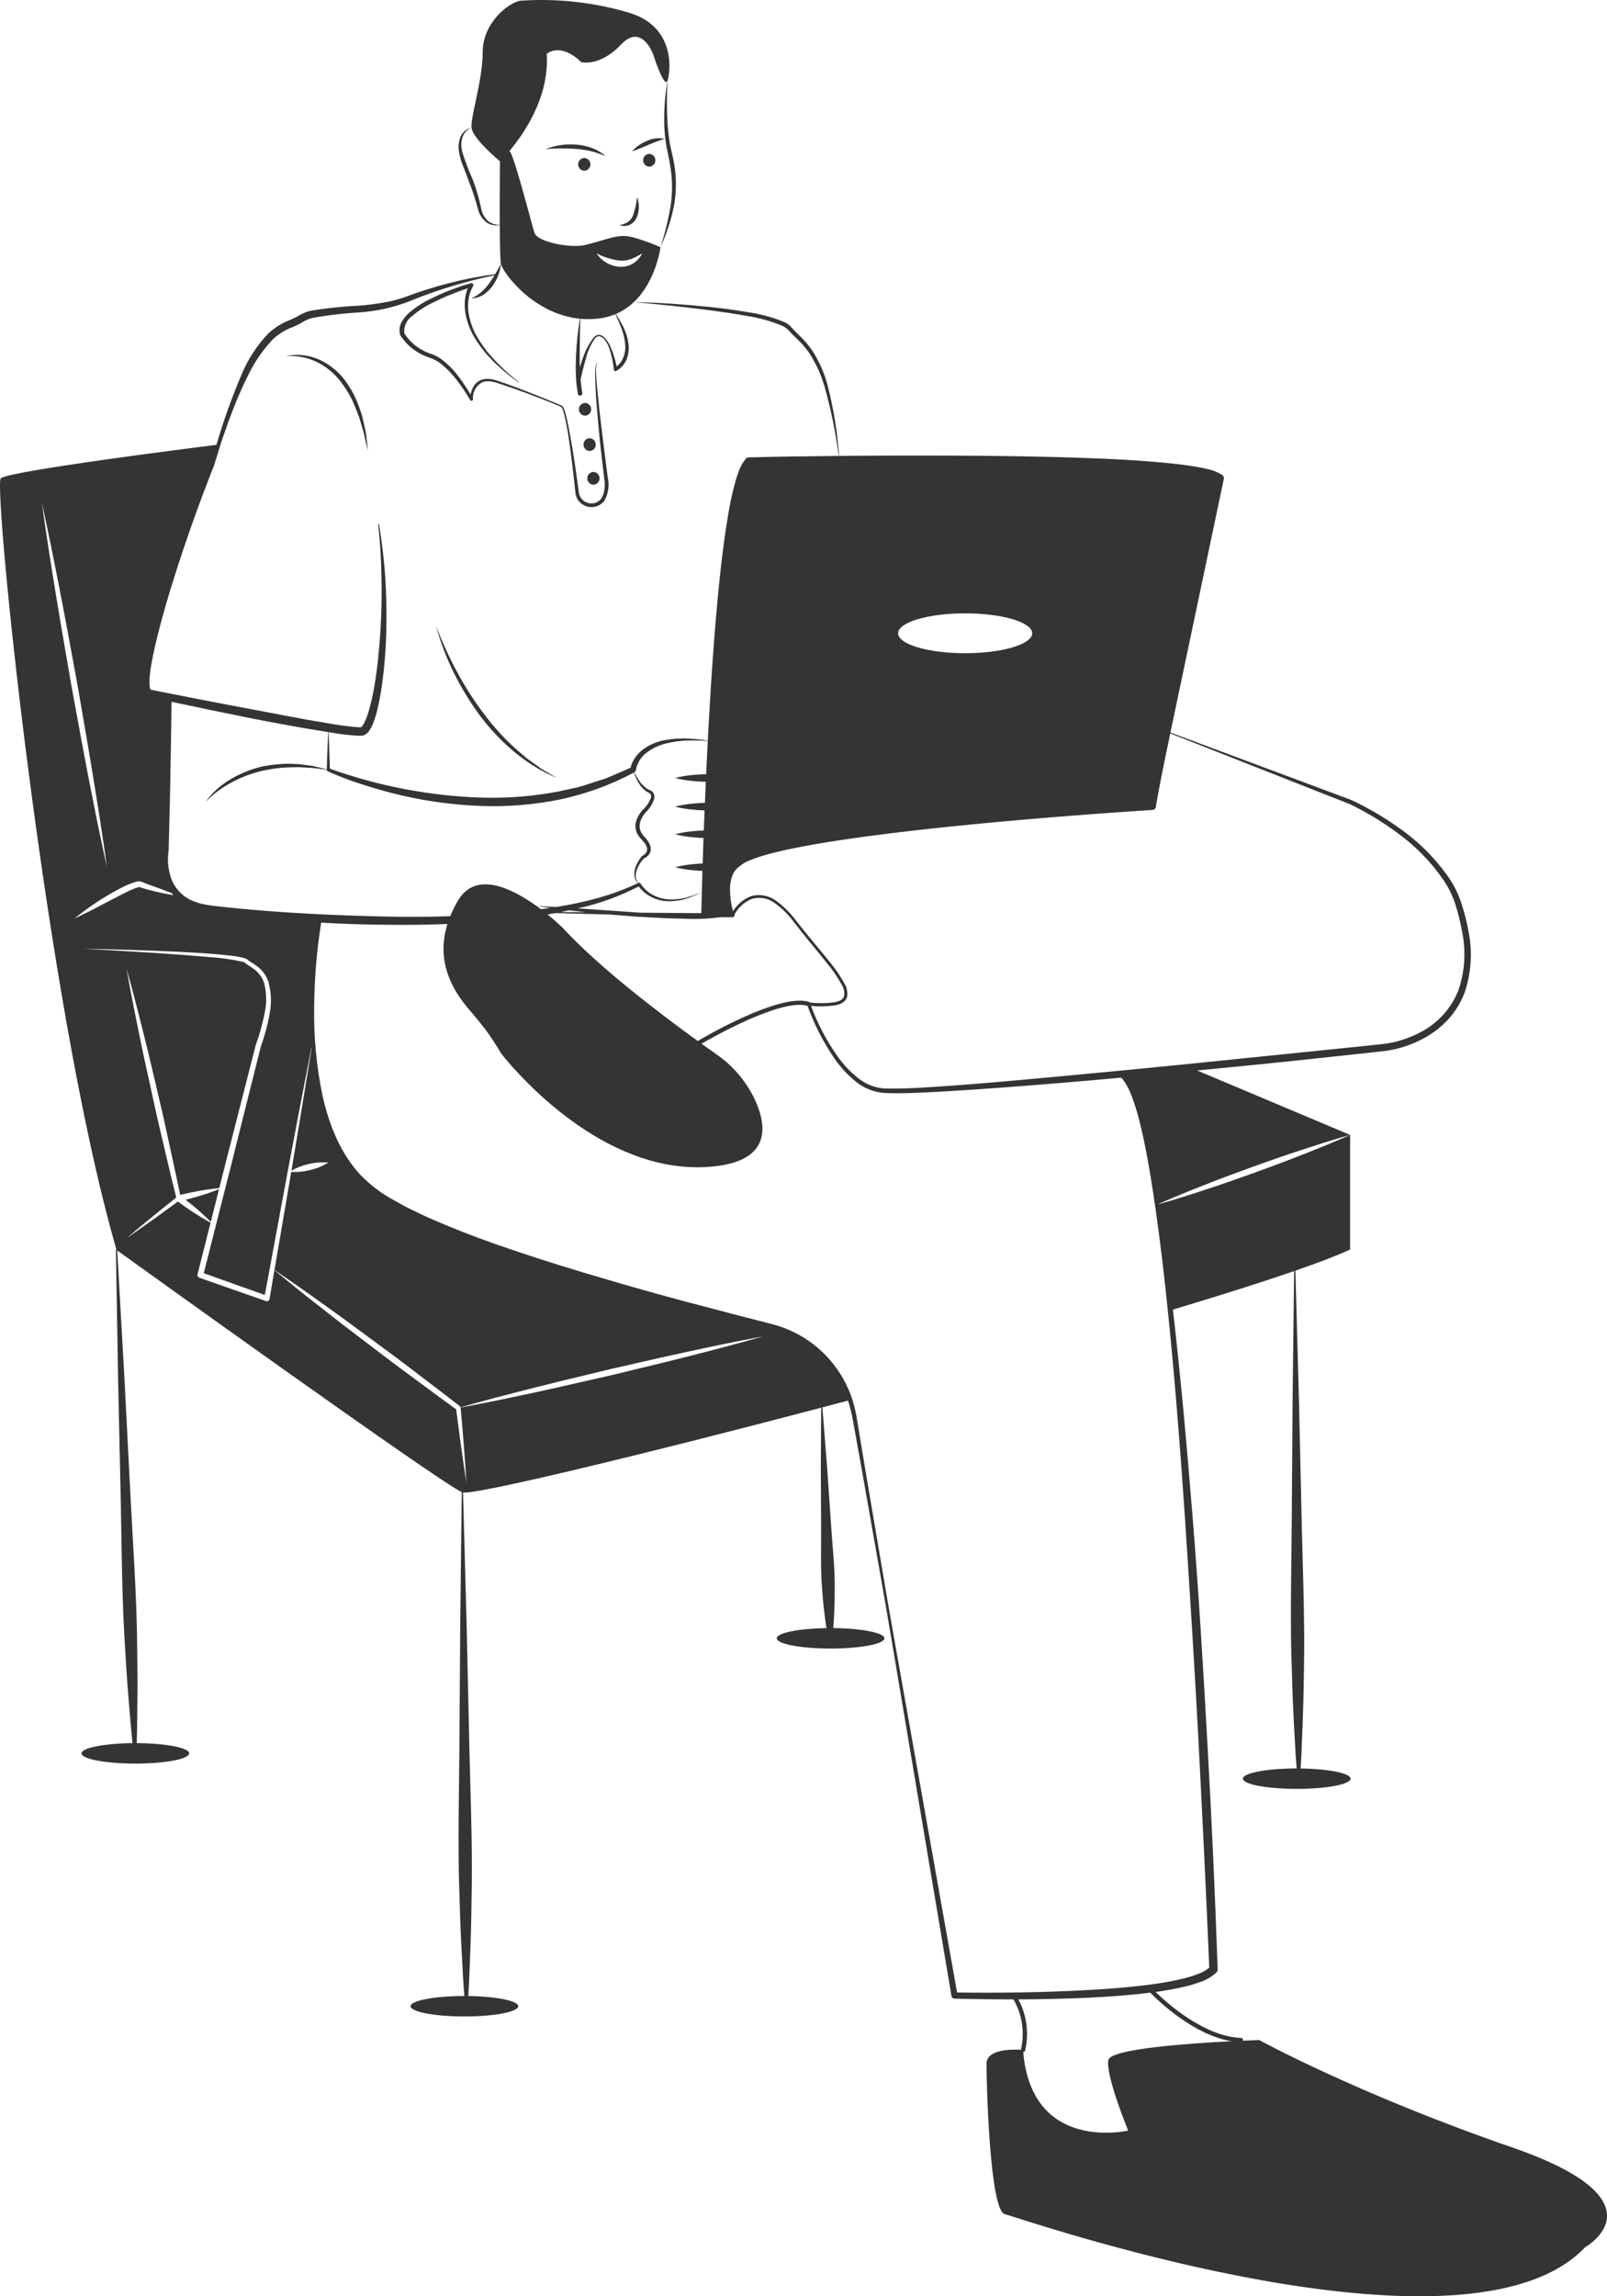 <svg width="280" height="400" viewBox="0 0 280 400" fill="none" xmlns="http://www.w3.org/2000/svg">
<path d="M35.031 208.247C36.091 207.923 37.129 207.568 38.157 207.148L36.733 212.838C35.348 211.464 33.879 210.179 32.333 208.99C33.232 208.764 34.142 208.527 35.031 208.247Z" fill="#343434"/>
<path fill-rule="evenodd" clip-rule="evenodd" d="M87.115 28.096C87.115 28.096 82.336 24.177 82.159 22.217C82.084 21.379 82.429 19.758 82.849 17.786C83.411 15.15 84.106 11.888 84.106 9.034C84.106 4.046 88.53 0.483 90.654 0.126C97.101 -0.317 103.574 0.407 109.767 2.264C117.731 4.758 116.846 12.419 116.315 14.022C115.784 15.626 113.837 9.569 113.837 9.569C113.837 9.569 111.891 3.868 108.174 7.787C104.458 11.706 101.272 10.816 101.272 10.816C97.556 7.253 95.255 9.39 95.255 9.39C95.769 16.89 91.249 23.357 88.731 26.34C89.171 26.126 91.017 32.905 92.196 37.233L92.197 37.236C92.64 38.861 92.988 40.139 93.132 40.572C93.668 42.167 99.33 43.245 101.804 42.706C102.709 42.509 103.616 42.24 104.498 41.98C106.024 41.529 107.474 41.1 108.709 41.1C110.619 41.1 114.95 43.005 115.076 43.06L115.079 43.062C115.079 43.062 114.36 48.909 110.45 52.612C109.565 53.45 108.518 54.178 107.279 54.704C107.797 55.442 108.254 56.221 108.645 57.035C108.773 57.301 108.877 57.579 108.982 57.858L108.983 57.86L109.035 57.998L109.057 58.055C109.089 58.138 109.121 58.222 109.155 58.305C109.296 58.745 109.4 59.196 109.465 59.654C109.629 60.592 109.552 61.557 109.242 62.457C108.894 63.379 108.231 64.146 107.373 64.622C107.34 64.64 107.303 64.652 107.266 64.656C107.253 64.657 107.241 64.657 107.229 64.657L107.216 64.656C107.211 64.656 107.206 64.655 107.201 64.655C107.194 64.654 107.186 64.653 107.178 64.651C107.17 64.649 107.162 64.647 107.153 64.645C107.117 64.634 107.083 64.615 107.054 64.591C107.025 64.567 107 64.537 106.982 64.504C106.965 64.471 106.954 64.436 106.95 64.399L106.948 64.389C106.829 63.095 106.556 61.821 106.134 60.594C105.922 59.988 105.589 59.432 105.155 58.962C104.943 58.749 104.67 58.608 104.374 58.559C104.229 58.577 104.09 58.624 103.964 58.698C103.837 58.771 103.727 58.869 103.639 58.986C102.905 60.051 102.375 61.243 102.075 62.502C101.722 63.682 101.423 64.886 101.161 66.086C101.211 66.634 101.272 67.18 101.345 67.725L101.45 68.459L101.455 68.487C101.469 68.586 101.445 68.688 101.386 68.769C101.328 68.85 101.24 68.906 101.142 68.924C101.044 68.942 100.942 68.92 100.859 68.864C100.777 68.808 100.719 68.722 100.698 68.623L100.696 68.615C100.493 67.526 100.375 66.422 100.344 65.315C100.285 64.216 100.312 63.12 100.362 62.028C100.454 59.847 100.679 57.674 101.036 55.521C92.945 54.713 87.651 47.568 87.29 45.967C87.141 47.387 86.614 48.74 85.764 49.883C85.33 50.466 84.797 50.968 84.191 51.366C83.576 51.748 82.871 51.957 82.149 51.969C82.762 51.69 83.335 51.329 83.853 50.897C84.34 50.455 84.784 49.966 85.176 49.437C85.533 48.957 85.864 48.459 86.169 47.944C80.94 49.041 75.821 50.619 70.879 52.66C68.246 53.622 65.494 54.211 62.701 54.41C59.987 54.569 57.283 54.882 54.604 55.347C53.999 55.479 53.419 55.707 52.885 56.02C52.271 56.403 51.623 56.729 50.95 56.994C49.726 57.452 48.598 58.137 47.626 59.014C45.77 60.959 44.244 63.197 43.109 65.64C42.647 66.506 42.252 67.409 41.856 68.313L41.855 68.317L41.853 68.319C41.7 68.671 41.546 69.023 41.388 69.373L41.321 69.538C40.832 70.759 40.342 71.982 39.884 73.218C39.816 73.412 39.748 73.606 39.68 73.8C39.641 73.911 39.601 74.022 39.562 74.133L39.395 74.604L39.394 74.605L39.393 74.608L39.391 74.614L39.389 74.622C39.093 75.454 38.797 76.286 38.521 77.126L37.293 81.083L37.29 81.093L37.285 81.108C34.725 87.555 32.399 94.091 30.307 100.717C29.27 104.027 28.291 107.356 27.455 110.711C27.043 112.389 26.654 114.072 26.363 115.758C26.214 116.59 26.113 117.43 26.058 118.273C26.034 118.673 26.04 119.073 26.076 119.472C26.084 119.709 26.145 119.94 26.255 120.149C32.255 121.336 38.26 122.519 44.273 123.637L53.406 125.352L57.977 126.129C59.46 126.388 60.956 126.572 62.457 126.681L62.901 126.686C62.903 126.661 62.891 126.688 62.918 126.672L62.924 126.665C62.928 126.661 62.933 126.657 62.937 126.653L62.944 126.646L62.956 126.636C62.976 126.62 62.996 126.605 63.019 126.591C63.221 126.354 63.391 126.09 63.521 125.806C63.833 125.137 64.09 124.445 64.291 123.735C64.702 122.257 65.031 120.758 65.276 119.243C65.792 116.196 66.067 113.1 66.28 110.002C66.474 106.902 66.537 103.793 66.469 100.678C66.424 97.565 66.24 94.452 65.893 91.351C65.892 91.332 65.897 91.313 65.909 91.298C65.921 91.283 65.938 91.273 65.956 91.271C65.975 91.268 65.994 91.273 66.01 91.284C66.025 91.295 66.036 91.311 66.04 91.33C66.558 94.412 66.916 97.525 67.134 100.65C67.325 103.776 67.381 106.909 67.303 110.048C67.227 113.192 66.971 116.328 66.536 119.442C66.319 121.015 66.015 122.574 65.624 124.113C65.419 124.909 65.148 125.688 64.816 126.44C64.628 126.869 64.377 127.266 64.072 127.619C64.04 127.65 64.006 127.68 63.972 127.709L63.953 127.726L63.919 127.755L63.884 127.785L63.864 127.801C63.844 127.818 63.823 127.835 63.803 127.851C63.777 127.872 63.751 127.892 63.725 127.913C63.565 128.01 63.394 128.086 63.214 128.138C63.023 128.157 62.848 128.161 62.669 128.165C62.612 128.166 62.555 128.168 62.497 128.17C60.905 128.075 59.319 127.893 57.747 127.624L57.246 127.541C57.322 129.193 57.377 130.845 57.431 132.497L57.478 133.9C65.959 136.942 74.857 138.642 83.856 138.939C88.357 139.077 92.86 138.722 97.286 137.88L100.581 137.163C101.28 136.984 101.966 136.758 102.652 136.531C103.034 136.405 103.415 136.279 103.8 136.161L105.41 135.654C105.747 135.526 106.077 135.381 106.408 135.237L106.411 135.235C106.595 135.155 106.779 135.074 106.964 134.997L109.868 133.744C110.013 133.118 110.278 132.527 110.651 132.003C111.054 131.41 111.556 130.893 112.135 130.474C113.266 129.667 114.567 129.132 115.936 128.911C116.601 128.794 117.272 128.712 117.946 128.665C118.183 128.665 118.419 128.658 118.655 128.651C119.09 128.638 119.524 128.624 119.956 128.657C120.19 128.676 120.424 128.689 120.658 128.701C121.091 128.724 121.523 128.747 121.951 128.814L123.321 129.019C123.486 125.853 123.668 122.686 123.867 119.519C124.294 112.879 124.798 106.241 125.518 99.616C125.883 96.303 126.3 92.994 126.864 89.695C127.15 88.047 127.469 86.4 127.89 84.761C128.102 83.942 128.34 83.124 128.638 82.31C128.926 81.428 129.375 80.608 129.962 79.892C130.02 79.825 130.092 79.772 130.172 79.734C130.252 79.697 130.339 79.676 130.427 79.673L130.458 79.673C135.688 79.537 140.916 79.467 146.144 79.42C145.603 75.341 144.775 71.306 143.668 67.344C143.064 65.236 142.144 63.232 140.94 61.403C140.308 60.516 139.59 59.695 138.795 58.953C138.75 58.91 138.706 58.866 138.661 58.823L138.527 58.694L138.523 58.69L138.522 58.689C138.214 58.392 137.903 58.092 137.603 57.772C137.281 57.369 136.877 57.04 136.418 56.808C134.414 55.957 132.311 55.363 130.16 55.039C128.158 54.665 126.136 54.386 124.114 54.106L123.625 54.039C119.249 53.467 114.852 53.029 110.45 52.612C114.871 52.723 119.287 53.019 123.691 53.474C125.895 53.689 128.09 54 130.278 54.375C132.505 54.688 134.683 55.284 136.76 56.151C137.032 56.287 137.287 56.455 137.52 56.651C137.735 56.847 137.937 57.055 138.128 57.274C138.411 57.583 138.714 57.881 139.021 58.182C139.109 58.269 139.198 58.357 139.287 58.445C140.105 59.226 140.843 60.087 141.49 61.016C142.728 62.906 143.647 64.989 144.211 67.18C145.242 71.191 145.909 75.288 146.205 79.419C147.818 79.404 149.432 79.392 151.046 79.38C157.909 79.336 164.773 79.344 171.637 79.403C178.502 79.473 185.368 79.604 192.235 79.899C195.669 80.054 199.103 80.258 202.537 80.573C204.255 80.735 205.972 80.918 207.693 81.188C208.553 81.318 209.414 81.48 210.279 81.683C211.227 81.865 212.133 82.22 212.953 82.732C213.064 82.807 213.15 82.914 213.201 83.038C213.251 83.163 213.263 83.3 213.236 83.432L213.226 83.48L204.205 126.312L203.938 127.599L235.463 139.36L235.491 139.372C238.684 140.874 241.722 142.691 244.56 144.795C247.427 146.901 249.953 149.442 252.047 152.327C253.124 153.782 253.971 155.397 254.556 157.113C255.121 158.805 255.563 160.535 255.878 162.29C256.594 165.859 256.347 169.555 255.162 172.994C254.498 174.706 253.521 176.278 252.283 177.628C251.036 178.959 249.579 180.073 247.972 180.926C246.376 181.774 244.674 182.403 242.912 182.797C242.036 182.983 241.149 183.115 240.257 183.193L237.65 183.48L234.881 183.778L234.874 183.779C228.85 184.429 222.826 185.079 216.795 185.67C214.06 185.939 211.324 186.208 208.588 186.473L235.243 197.696L235.243 217.655C233.092 218.662 229.83 219.911 225.699 221.343C225.701 221.347 225.702 221.351 225.703 221.355C225.704 221.359 225.705 221.363 225.706 221.367C225.706 221.371 225.707 221.376 225.707 221.38L226.324 243.845L226.831 266.31C226.875 268.147 226.926 269.983 226.977 271.82C227.135 277.472 227.292 283.123 227.227 288.776C227.177 292.521 227.126 296.266 226.979 300.012L226.757 305.631C226.716 306.276 226.68 306.921 226.645 307.566L226.617 308.058C231.482 308.123 235.321 308.894 235.321 309.835C235.321 310.818 231.122 311.616 225.942 311.616C220.762 311.616 216.562 310.818 216.562 309.835C216.562 308.852 220.752 308.055 225.924 308.053L225.89 307.579L225.89 307.577C225.844 306.931 225.798 306.285 225.748 305.639L225.437 300.025C225.233 296.281 225.124 292.537 225.015 288.793C224.862 283.14 224.931 277.486 225.001 271.831C225.024 269.995 225.046 268.159 225.061 266.324L225.218 243.853L225.485 221.417C219.835 223.37 212.592 225.658 204.368 228.128C205.748 240.117 206.822 252.136 207.787 264.162C208.861 277.287 209.632 290.434 210.372 303.581C211.111 316.728 211.708 329.883 212.162 343.044L212.163 343.068C212.166 343.158 212.151 343.249 212.118 343.333C212.086 343.418 212.037 343.496 211.975 343.561C211.195 344.298 210.269 344.86 209.258 345.21C208.333 345.556 207.387 345.841 206.426 346.064C204.75 346.451 203.057 346.761 201.353 346.992C203.563 349.138 209.953 354.781 216.228 354.992C216.324 354.996 216.416 355.037 216.482 355.108C216.549 355.178 216.585 355.272 216.584 355.37C216.583 355.405 216.577 355.441 216.567 355.475C218.307 355.397 219.401 355.363 219.401 355.363C219.401 355.363 236.39 364.716 263.467 374.069C290.543 383.422 276.209 391.439 276.209 391.439C257.014 411.753 188.769 390.04 176.799 386.231L176.794 386.229C175.855 385.931 175.263 385.742 175.069 385.694C172.415 385.025 171.884 362.578 171.884 359.505C171.884 356.88 176.532 356.985 177.888 357.071C177.889 357.05 177.893 357.029 177.898 357.008C178.248 355.463 178.293 353.865 178.029 352.303C177.79 350.886 177.3 349.525 176.586 348.283C173.156 348.287 169.726 348.24 166.295 348.151C166.172 348.147 166.054 348.101 165.96 348.02C165.867 347.939 165.805 347.828 165.784 347.706L155.443 286.224C154.253 279.157 153.004 272.101 151.754 265.045L151.751 265.03L151.742 264.975C151.183 261.823 150.625 258.671 150.072 255.518L148.686 247.849C148.483 246.585 148.186 245.337 147.8 244.117C147.784 244.07 147.767 244.024 147.751 243.977C146.24 244.378 144.735 244.775 143.238 245.17C143.243 245.172 143.248 245.176 143.253 245.179L143.257 245.182L143.262 245.186C143.269 245.193 143.275 245.2 143.281 245.208C143.291 245.224 143.297 245.242 143.298 245.26L144.123 255.688L144.837 266.12C144.904 267.158 144.988 268.195 145.072 269.231C145.269 271.67 145.466 274.109 145.441 276.556C145.458 278.91 145.372 281.262 145.182 283.607C150.147 283.653 154.098 284.432 154.098 285.386C154.098 286.37 149.899 287.168 144.719 287.168C139.539 287.168 135.339 286.37 135.339 285.386C135.339 284.449 139.155 283.68 143.999 283.61C143.642 281.299 143.385 278.973 143.231 276.638C143.027 274.2 143.045 271.754 143.063 269.308C143.071 268.267 143.078 267.226 143.069 266.186L143.018 255.729L143.077 245.269C143.077 245.246 143.084 245.225 143.096 245.207C111.309 253.574 83.209 260.321 80.678 259.993L81.297 282.691L81.805 305.422C81.849 307.278 81.9 309.133 81.952 310.989L81.952 310.992C82.11 316.712 82.269 322.431 82.204 328.153C82.153 331.943 82.103 335.732 81.957 339.522L81.735 345.208C81.694 345.865 81.658 346.522 81.622 347.179L81.593 347.699C86.46 347.765 90.3 348.535 90.3 349.476C90.3 350.46 86.101 351.258 80.921 351.258C75.74 351.258 71.541 350.46 71.541 349.476C71.541 348.493 75.732 347.696 80.905 347.695L80.869 347.184C80.823 346.528 80.777 345.872 80.725 345.216L80.415 339.534C80.21 335.747 80.101 331.959 79.992 328.171C79.838 322.452 79.907 316.732 79.976 311.012C79.998 309.153 80.021 307.294 80.036 305.436L80.191 282.7L80.456 259.964C80.456 259.959 80.456 259.954 80.457 259.949C80.458 259.941 80.46 259.933 80.463 259.925C76.264 257.989 23.198 219.819 20.423 217.823L21.679 240.056L22.829 262.379C22.925 264.203 23.029 266.027 23.133 267.85L23.133 267.851C23.452 273.467 23.772 279.083 23.869 284.707C23.925 288.433 23.982 292.158 23.943 295.887L23.881 301.481C23.859 302.126 23.842 302.771 23.824 303.416L23.818 303.647C28.889 303.671 32.961 304.459 32.961 305.428C32.961 306.412 28.762 307.21 23.582 307.21C18.402 307.21 14.202 306.412 14.202 305.428C14.202 304.476 18.14 303.698 23.092 303.649L23.072 303.448C23.007 302.805 22.942 302.162 22.873 301.519L22.402 295.945C22.09 292.228 21.874 288.509 21.658 284.789C21.343 279.172 21.25 273.548 21.158 267.923C21.128 266.097 21.098 264.271 21.061 262.445L20.573 240.097L20.197 217.744C20.197 217.715 20.208 217.687 20.227 217.666C20.242 217.651 20.26 217.64 20.279 217.635C7.812 174.57 -1.197 84.661 0.13 83.326C1.378 82.069 33.874 77.968 37.713 77.488C38.934 73.293 40.409 69.175 42.128 65.159C43.227 62.53 44.798 60.128 46.764 58.075C47.834 57.086 49.078 56.306 50.431 55.774C51.037 55.529 51.624 55.238 52.187 54.906C52.844 54.524 53.558 54.251 54.3 54.096C57.046 53.652 59.815 53.369 62.593 53.247C63.952 53.127 65.305 52.981 66.634 52.736C67.965 52.529 69.275 52.202 70.549 51.759C75.627 49.827 80.906 48.482 86.284 47.748C86.34 47.65 86.396 47.552 86.453 47.454L86.457 47.445L86.459 47.443C86.736 46.959 87.018 46.468 87.288 45.958L87.286 45.95C87.149 45.276 87.093 42.427 87.075 39.197C86.712 39.275 86.336 39.284 85.968 39.223C85.526 39.15 85.107 38.977 84.74 38.719C84.018 38.139 83.505 37.336 83.281 36.434C82.848 34.774 82.314 33.143 81.68 31.55C81.385 30.741 81.084 29.932 80.763 29.131C80.41 28.317 80.152 27.463 79.996 26.588C79.817 25.693 79.891 24.764 80.21 23.908C80.379 23.492 80.644 23.121 80.983 22.828C81.322 22.534 81.725 22.324 82.159 22.217C81.772 22.379 81.427 22.627 81.147 22.941C80.868 23.256 80.663 23.63 80.546 24.035C80.323 24.835 80.325 25.682 80.551 26.482C81.066 28.118 81.673 29.723 82.37 31.289C82.992 32.927 83.483 34.612 83.838 36.329C83.981 37.134 84.377 37.873 84.968 38.436C85.284 38.712 85.654 38.918 86.054 39.04C86.385 39.14 86.731 39.182 87.075 39.163C87.048 34.167 87.113 28.275 87.115 28.096ZM214.568 355.57C208.078 354.506 202.04 348.763 200.417 347.112C196.697 347.573 192.971 347.833 189.245 348.013C185.306 348.181 181.37 348.266 177.434 348.281C178.088 349.492 178.54 350.805 178.772 352.168C179.055 353.837 179 355.546 178.612 357.193C178.592 357.273 178.546 357.343 178.481 357.394C178.452 357.417 178.42 357.435 178.386 357.448C178.353 357.46 178.319 357.468 178.285 357.471C179.816 375.083 196.571 371.13 196.571 371.13C196.571 371.13 192.59 361.509 193.12 358.837C193.505 356.904 207.084 355.95 214.568 355.57ZM210.126 207.201C207.412 208.105 204.667 208.978 201.902 209.761L201.893 209.709C204.515 208.547 207.187 207.476 209.848 206.426C212.616 205.318 215.415 204.296 218.214 203.274L218.231 203.268C221.036 202.265 223.851 201.263 226.689 200.347L230.939 198.968C231.203 198.89 231.467 198.812 231.731 198.732C231.991 198.655 232.25 198.576 232.509 198.498L232.522 198.494L232.541 198.488L232.543 198.488C233.439 198.217 234.337 197.946 235.243 197.696C234.384 198.09 233.513 198.455 232.642 198.819L232.639 198.821C232.132 199.033 231.625 199.245 231.121 199.463L226.967 201.123C224.195 202.233 221.391 203.256 218.587 204.28L218.584 204.281C215.779 205.283 212.963 206.285 210.126 207.201ZM196.166 188.788C195.974 188.48 195.778 188.205 195.579 187.966C195.543 187.931 195.507 187.896 195.469 187.862C195.416 187.815 195.362 187.769 195.306 187.726C188.55 188.341 181.789 188.915 175.021 189.416C171.534 189.678 168.046 189.923 164.554 190.124C164.036 190.15 163.519 190.178 163.003 190.205C160.025 190.364 157.056 190.523 154.024 190.388C152.197 190.237 150.461 189.526 149.048 188.35C147.661 187.223 146.44 185.901 145.425 184.426C143.466 181.574 141.881 178.479 140.707 175.22C136.136 173.822 123.699 180.953 122.231 181.81C123.193 182.502 124.064 183.12 124.818 183.651C127.854 185.746 130.252 188.649 131.745 192.036C133.798 196.818 133.984 202.683 123.051 203.29C104.984 204.292 90.36 187.131 88.137 184.522L88.006 184.369C87.981 184.34 87.959 184.314 87.94 184.292C87.469 183.751 87.137 183.209 86.706 182.505C85.917 181.216 84.797 179.388 81.892 176.044C78.808 172.493 75.917 167.509 77.964 160.952C74.341 161.1 70.714 161.144 67.087 161.084C63.374 161.061 59.665 160.932 55.96 160.726C55.18 165.613 54.771 170.554 54.736 175.504C54.656 180.677 55.148 185.844 56.203 190.907C57.331 195.903 59.287 200.839 62.727 204.581C64.483 206.415 66.519 207.955 68.758 209.14L70.43 210.077C70.792 210.275 71.166 210.453 71.54 210.631C71.745 210.729 71.95 210.827 72.153 210.929C73.304 211.494 74.459 212.052 75.649 212.542C80.361 214.597 85.203 216.372 90.091 218.005C94.975 219.651 99.906 221.162 104.854 222.619C114.743 225.571 124.727 228.143 134.739 230.715C137.303 231.401 139.704 232.597 141.802 234.232C143.899 235.866 145.651 237.907 146.953 240.233C147.596 241.392 148.129 242.609 148.544 243.869C148.923 245.131 149.209 246.419 149.4 247.724L150.669 255.413C151.212 258.595 151.75 261.778 152.287 264.961L152.292 264.99C153.483 272.043 154.674 279.096 155.924 286.139L166.757 347.083C174.23 347.184 181.721 347.078 189.178 346.676C192.979 346.472 196.776 346.185 200.532 345.687C202.401 345.446 204.256 345.108 206.09 344.674C206.988 344.461 207.872 344.19 208.736 343.863C209.451 343.613 210.115 343.238 210.698 342.755C210.158 329.724 209.514 316.692 208.843 303.665C208.158 290.523 207.311 277.391 206.456 264.261C205.561 251.134 204.535 238.014 203.125 224.936C202.418 218.398 201.589 211.873 200.549 205.384C200.019 202.142 199.432 198.907 198.644 195.721C198.263 194.127 197.787 192.557 197.219 191.021C196.935 190.256 196.587 189.517 196.178 188.812L196.166 188.788ZM50.223 203.559C51.55 196.493 52.904 189.43 54.284 182.371L54.296 182.553C53.168 189.591 52.01 196.629 50.822 203.666L50.779 203.925C51.69 203.408 52.671 203.027 53.691 202.793C54.837 202.499 56.025 202.404 57.203 202.513C56.199 203.142 55.094 203.59 53.937 203.839C52.895 204.103 51.819 204.204 50.747 204.141L47.824 221.223C50.49 223.044 53.134 224.876 55.747 226.762L59.858 229.715L63.937 232.722C64.452 233.102 64.968 233.481 65.483 233.86L65.484 233.861C67.689 235.482 69.893 237.102 72.063 238.779C73.032 239.525 74.006 240.264 74.98 241.002C76.695 242.303 78.409 243.604 80.103 244.944L80.114 244.955C80.172 245.009 80.213 245.081 80.231 245.159C81.599 244.765 82.975 244.39 84.352 244.015C85.045 243.826 85.738 243.637 86.43 243.446L93.035 241.743C95.948 241.003 98.866 240.3 101.782 239.598L101.792 239.595C103.288 239.235 104.784 238.875 106.279 238.51C107.696 238.19 109.111 237.866 110.525 237.542L110.54 237.538L110.546 237.537C113.559 236.847 116.568 236.158 119.586 235.514C124.029 234.554 128.472 233.617 132.947 232.798C128.579 234.048 124.168 235.19 119.768 236.311C117.026 237.016 114.27 237.68 111.516 238.343L111.502 238.346C109.842 238.746 108.182 239.146 106.525 239.555C104.831 239.934 103.138 240.321 101.445 240.708L101.442 240.709C98.707 241.334 95.972 241.959 93.228 242.551L86.558 243.963C85.832 244.104 85.108 244.248 84.383 244.391L84.374 244.393L84.362 244.395L84.36 244.395C82.988 244.667 81.617 244.939 80.242 245.192C80.242 245.197 80.247 245.202 80.253 245.208C80.258 245.213 80.263 245.219 80.263 245.224C80.649 249.567 81.013 253.911 81.27 258.265C80.595 254.018 80.028 249.761 79.482 245.493C77.728 244.244 76.001 242.964 74.276 241.684L74.272 241.681C73.334 240.985 72.395 240.289 71.453 239.598C69.379 238.092 67.336 236.536 65.296 234.982C64.891 234.673 64.486 234.365 64.081 234.057C63.84 233.874 63.6 233.691 63.359 233.509L59.323 230.437L55.34 227.312C52.802 225.34 50.297 223.314 47.814 221.266L46.957 226.288C46.935 226.409 46.867 226.517 46.767 226.588C46.666 226.659 46.542 226.686 46.422 226.665C46.396 226.663 46.37 226.656 46.347 226.644L34.742 222.581C34.625 222.536 34.528 222.45 34.469 222.34C34.41 222.229 34.392 222.1 34.42 221.977L36.69 212.989C34.707 211.897 32.804 210.666 30.995 209.303C30.466 209.687 29.941 210.072 29.416 210.457C28.526 211.11 27.636 211.763 26.734 212.407C26.121 212.834 25.511 213.266 24.901 213.698L24.892 213.704C23.949 214.372 23.005 215.041 22.044 215.694C23.24 214.676 24.45 213.681 25.662 212.683L25.664 212.681C25.927 212.464 26.191 212.247 26.455 212.03C27.578 211.103 28.715 210.198 29.854 209.29L29.905 209.249C30.14 209.063 30.374 208.876 30.609 208.689L30.61 208.678L30.612 208.668C30.614 208.658 30.616 208.648 30.618 208.637C30.62 208.625 30.623 208.613 30.627 208.601C30.632 208.582 30.639 208.563 30.646 208.544C30.65 208.533 30.655 208.522 30.66 208.511C30.663 208.503 30.667 208.496 30.671 208.488C30.675 208.479 30.679 208.471 30.684 208.462C30.057 206.036 29.486 203.598 28.914 201.156C28.734 200.387 28.554 199.618 28.372 198.849C27.569 195.529 26.83 192.188 26.113 188.847C25.363 185.506 24.646 182.165 23.982 178.803C23.286 175.451 22.644 172.099 22.044 168.726C22.965 172.024 23.843 175.333 24.656 178.652C25.513 181.961 26.305 185.291 27.076 188.621C27.868 191.951 28.639 195.282 29.346 198.623L29.64 199.958C30.239 202.681 30.839 205.406 31.39 208.139C32.536 207.87 33.682 207.622 34.838 207.417C35.951 207.223 37.065 207.072 38.2 206.975L39.452 202.028L44.548 182.079L44.559 182.047V182.036C45.199 180.293 45.703 178.502 46.068 176.68C46.486 174.907 46.476 173.059 46.036 171.291C45.768 170.451 45.28 169.699 44.623 169.114C44.278 168.823 43.913 168.556 43.531 168.317L42.932 167.918L42.621 167.659C42.602 167.654 42.586 167.646 42.563 167.633L42.55 167.626C42.536 167.619 42.521 167.611 42.502 167.603L42.487 167.596L42.475 167.591C42.461 167.585 42.446 167.579 42.428 167.573C40.632 167.161 38.806 166.891 36.968 166.765C29.805 166.112 22.613 165.718 15.429 165.325L14.561 165.277C18.297 165.331 22.044 165.439 25.791 165.579C29.538 165.719 33.275 165.87 37.022 166.161C37.954 166.237 38.896 166.323 39.827 166.43C40.79 166.506 41.743 166.672 42.675 166.926C42.83 166.976 42.975 167.052 43.103 167.153L43.339 167.347L43.917 167.713C44.333 167.963 44.73 168.244 45.105 168.554C45.873 169.214 46.45 170.07 46.775 171.033C47.287 172.925 47.342 174.913 46.935 176.831C46.589 178.702 46.087 180.54 45.437 182.327L40.448 202.276L35.502 221.783L46.144 225.577L50.223 203.559ZM121.937 128.997L123.318 129.075C123.218 131.002 123.124 132.93 123.037 134.857C122.269 134.876 121.498 134.915 120.732 134.996C119.682 135.082 118.64 135.258 117.62 135.523C118.64 135.788 119.682 135.964 120.732 136.05C121.478 136.131 122.23 136.17 122.978 136.185C122.93 137.272 122.884 138.36 122.841 139.447L122.823 139.853C122.125 139.872 121.431 139.91 120.732 139.984C119.681 140.07 118.64 140.246 117.62 140.511C118.64 140.776 119.681 140.952 120.732 141.038C121.412 141.112 122.087 141.15 122.766 141.17C122.717 142.335 122.671 143.501 122.627 144.667C121.998 144.69 121.365 144.727 120.732 144.794C119.681 144.88 118.64 145.056 117.62 145.321C118.64 145.586 119.681 145.763 120.732 145.849C121.345 145.916 121.964 145.953 122.579 145.976C122.527 147.457 122.478 148.938 122.432 150.419C121.868 150.443 121.3 150.478 120.732 150.539C119.681 150.625 118.64 150.801 117.62 151.066C118.64 151.331 119.681 151.508 120.732 151.593C121.283 151.654 121.84 151.69 122.393 151.709C122.357 152.936 122.322 154.163 122.289 155.39L121.087 155.892C120.601 156.054 120.111 156.204 119.622 156.349C118.638 156.6 117.622 156.708 116.607 156.669C115.606 156.624 114.627 156.356 113.741 155.885C112.872 155.423 112.137 154.743 111.606 153.91C111.567 153.848 111.507 153.803 111.437 153.782C111.367 153.762 111.292 153.768 111.226 153.799L111.182 153.821C110.993 153.545 110.859 153.235 110.787 152.907C110.731 152.488 110.773 152.062 110.908 151.661C111.179 150.878 111.608 150.161 112.167 149.553C112.591 149.38 112.95 149.076 113.193 148.683C113.309 148.462 113.376 148.218 113.388 147.968C113.401 147.718 113.359 147.469 113.266 147.237C113.074 146.664 112.686 146.225 112.337 145.83C112.139 145.605 111.953 145.395 111.823 145.182C111.63 144.88 111.507 144.539 111.463 144.183C111.418 143.828 111.453 143.466 111.565 143.126C111.808 142.405 112.223 141.754 112.773 141.231L112.794 141.211L112.798 141.206C113.315 140.645 113.707 139.979 113.948 139.254C114.022 139.041 114.041 138.814 114.006 138.592C113.97 138.37 113.88 138.16 113.744 137.982C113.591 137.822 113.405 137.7 113.199 137.622C113.048 137.563 112.902 137.491 112.762 137.408C112.198 137.02 111.714 136.525 111.338 135.951C111.033 135.501 110.757 135.031 110.512 134.545L110.526 134.538C110.596 134.502 110.655 134.45 110.7 134.385C110.746 134.321 110.775 134.247 110.785 134.17L110.79 134.136C111.007 132.935 111.666 131.861 112.636 131.128C113.657 130.354 114.825 129.8 116.068 129.502C116.702 129.346 117.343 129.222 117.989 129.133C118.047 129.129 118.105 129.125 118.163 129.12C118.216 129.115 118.27 129.111 118.323 129.106C118.444 129.095 118.565 129.083 118.686 129.071C119.108 129.029 119.53 128.987 119.955 128.989C120.192 128.991 120.428 128.988 120.665 128.986H120.669C121.091 128.981 121.515 128.976 121.937 128.997ZM121.119 155.972L122.288 155.405C122.255 156.627 122.223 157.85 122.192 159.073L111.534 158.986C111.35 158.972 111.166 158.958 110.982 158.944L110.803 158.93L110.57 158.911L102.027 158.328L100.677 158.239L100.839 158.202C104.466 157.397 107.975 156.123 111.278 154.414C111.879 155.189 112.642 155.821 113.514 156.265C114.469 156.751 115.526 156.998 116.596 156.984C117.638 156.986 118.674 156.828 119.668 156.514C120.155 156.34 120.64 156.161 121.119 155.972ZM101.979 158.894L102.117 158.909L97.703 158.873C98.186 158.778 98.668 158.679 99.149 158.577C100.092 158.688 101.035 158.793 101.979 158.894ZM106.258 159.305L96.75 159.056C96.305 159.139 95.859 159.219 95.412 159.296C96.987 160.577 98.003 161.588 98.003 161.588C104.313 168.446 114.88 176.496 121.603 181.357C121.619 181.333 121.639 181.312 121.66 181.293C121.668 181.286 121.676 181.28 121.683 181.274C121.694 181.267 121.704 181.26 121.715 181.253C122.292 180.911 135.908 172.863 141.003 174.536C141.063 174.556 141.115 174.591 141.157 174.636C142.572 174.799 144.001 174.784 145.413 174.592C146.114 174.456 146.857 174.173 147.06 173.574C147.186 172.88 147.05 172.164 146.679 171.566C145.945 170.233 145.088 168.974 144.117 167.805C143.388 166.883 142.64 165.973 141.89 165.063L141.209 164.234C140.233 163.045 139.264 161.849 138.326 160.626C137.437 159.398 136.362 158.317 135.14 157.423C134.568 156.964 133.896 156.648 133.179 156.5C132.462 156.353 131.72 156.378 131.014 156.574C129.721 157.099 128.653 158.059 127.988 159.286C128 159.323 128.006 159.362 128.006 159.401C128.006 159.499 127.967 159.593 127.898 159.663C127.83 159.732 127.736 159.772 127.639 159.772H125.457C123.35 160.059 121.218 160.145 119.092 160.028C116.284 159.994 113.484 159.827 110.685 159.661L110.52 159.651C109.099 159.539 107.678 159.427 106.258 159.305ZM145.953 184.04C144.027 181.318 142.466 178.353 141.309 175.221C142.71 175.359 144.124 175.328 145.519 175.127C145.922 175.053 146.313 174.92 146.679 174.733C147.082 174.528 147.396 174.18 147.56 173.756C147.738 172.925 147.59 172.056 147.144 171.333C146.389 169.971 145.506 168.685 144.506 167.493C143.771 166.571 143.019 165.667 142.268 164.763C142.037 164.485 141.806 164.207 141.575 163.928C140.595 162.746 139.623 161.558 138.684 160.346C137.756 159.089 136.649 157.976 135.398 157.044C134.768 156.54 134.029 156.192 133.241 156.03C132.453 155.867 131.638 155.894 130.862 156.109C129.553 156.622 128.45 157.546 127.712 158.736C127.371 157.475 127.195 156.173 127.191 154.864C127.19 154.124 127.31 153.389 127.545 152.687C127.77 152.006 128.196 151.411 128.767 150.981L128.794 150.957L128.805 150.948C129.359 150.477 129.991 150.105 130.671 149.85C131.368 149.563 132.079 149.313 132.802 149.1C134.252 148.664 135.732 148.309 137.219 147.987C140.194 147.349 143.201 146.842 146.214 146.381C152.243 145.468 158.305 144.754 164.372 144.108C176.509 142.85 188.682 141.874 200.856 141.084C200.984 141.076 201.105 141.024 201.201 140.938C201.296 140.851 201.359 140.735 201.38 140.608L201.385 140.577C202.017 136.795 202.819 132.96 203.617 129.141L203.617 129.139L203.618 129.133C203.714 128.674 203.81 128.216 203.905 127.757L235.176 140.067C238.298 141.58 241.263 143.399 244.03 145.498C246.796 147.577 249.225 150.075 251.231 152.902C252.232 154.282 253.014 155.81 253.55 157.431C254.078 159.082 254.492 160.768 254.787 162.476C255.452 165.844 255.21 169.33 254.086 172.572C252.814 175.736 250.44 178.326 247.408 179.855C245.906 180.644 244.306 181.227 242.651 181.59C241.562 181.821 240.397 181.934 239.226 182.047L239.225 182.047C238.654 182.102 238.083 182.158 237.518 182.227L216.664 184.357C202.762 185.799 188.853 187.142 174.938 188.384C171.459 188.686 167.978 188.972 164.497 189.213L164.225 189.231C164.056 189.241 163.887 189.252 163.718 189.263L163.079 189.305C160.071 189.503 157.044 189.701 154.083 189.605C152.399 189.487 150.793 188.849 149.483 187.778C148.136 186.708 146.947 185.449 145.953 184.04ZM111.139 153.841C106.652 155.99 101.815 157.211 96.897 157.998C95.756 157.929 94.615 157.866 93.473 157.812C89.147 154.708 82.842 151.611 79.758 156.942C79.231 157.852 78.798 158.737 78.45 159.597C74.671 159.725 70.888 159.745 67.107 159.657C59.615 159.489 52.12 159.164 44.648 158.532C42.78 158.377 40.914 158.199 39.053 158L38.77 157.969C37.935 157.877 37.095 157.785 36.278 157.664L34.964 157.408C34.706 157.332 34.452 157.244 34.199 157.155C34.122 157.128 34.045 157.101 33.968 157.075C33.917 157.058 33.867 157.04 33.817 157.024C33.782 157.012 33.747 157 33.712 156.989C32.081 156.352 30.76 155.104 30.023 153.508C29.329 151.856 29.104 150.042 29.373 148.269L29.38 148.228L29.383 148.19C29.418 146.63 29.459 145.07 29.501 143.51C29.577 140.633 29.654 137.757 29.692 134.88C29.712 133.635 29.734 132.39 29.757 131.145C29.809 128.183 29.862 125.22 29.888 122.257C34.579 123.254 39.277 124.224 43.981 125.169C47.026 125.774 50.083 126.32 53.142 126.865L57.173 127.529C57.097 129.17 57.043 130.812 56.988 132.453L56.965 133.136C56.956 133.432 56.946 133.728 56.935 134.025C56.087 133.801 55.231 133.593 54.368 133.406C54.034 133.37 53.701 133.322 53.367 133.275C52.732 133.185 52.095 133.094 51.452 133.08C50.471 133.015 49.486 133.031 48.508 133.127C47.525 133.204 46.548 133.342 45.582 133.539C43.662 134.006 41.822 134.76 40.121 135.773C38.423 136.772 36.949 138.116 35.793 139.719C37.137 138.328 38.693 137.163 40.402 136.266C42.087 135.362 43.884 134.688 45.746 134.261C47.615 133.846 49.524 133.641 51.437 133.651C52.047 133.62 52.654 133.663 53.264 133.706H53.271C53.62 133.731 53.97 133.756 54.321 133.767C54.807 133.809 55.291 133.871 55.777 133.933L55.778 133.933C56.162 133.982 56.547 134.031 56.934 134.071L56.933 134.097C56.931 134.149 56.945 134.201 56.972 134.245C56.977 134.253 56.982 134.26 56.987 134.267C56.996 134.279 57.006 134.29 57.017 134.3C57.037 134.319 57.061 134.335 57.087 134.347L57.099 134.352C59.193 135.295 61.342 136.106 63.536 136.779C65.717 137.483 67.933 138.078 70.166 138.604C74.651 139.624 79.219 140.223 83.814 140.392C88.424 140.566 93.039 140.188 97.561 139.267C102.053 138.317 106.391 136.74 110.448 134.58C110.625 135.102 110.847 135.608 111.111 136.093C111.443 136.76 111.924 137.341 112.515 137.79C112.674 137.9 112.841 137.997 113.015 138.078C113.139 138.135 113.249 138.218 113.34 138.32C113.408 138.435 113.446 138.565 113.452 138.698C113.458 138.832 113.431 138.965 113.374 139.085C113.129 139.699 112.773 140.261 112.323 140.742C111.671 141.332 111.175 142.077 110.881 142.908C110.733 143.348 110.683 143.816 110.736 144.277C110.803 144.738 110.973 145.178 111.233 145.564C111.445 145.867 111.674 146.118 111.888 146.353C112.219 146.715 112.514 147.038 112.66 147.459C112.725 147.606 112.759 147.765 112.758 147.926C112.758 148.087 112.724 148.246 112.658 148.393C112.491 148.696 112.234 148.938 111.922 149.084L111.886 149.102C111.862 149.114 111.84 149.131 111.823 149.152C111.536 149.509 111.284 149.892 111.071 150.298C110.848 150.698 110.687 151.13 110.593 151.579C110.495 152.031 110.502 152.499 110.614 152.948C110.723 153.282 110.903 153.586 111.139 153.841ZM94.248 158.382C93.998 158.193 93.739 158.002 93.473 157.812C94.265 157.935 95.058 158.05 95.851 158.159C95.317 158.238 94.782 158.312 94.248 158.382ZM30.202 155.931C30.108 155.82 30.018 155.705 29.93 155.588C28.776 155.127 27.615 154.696 26.455 154.284L25.288 153.853C25.253 153.838 25.216 153.824 25.18 153.81L25.103 153.78L25.102 153.779C24.979 153.732 24.856 153.684 24.742 153.627C24.585 153.565 24.419 153.529 24.25 153.519C24.11 153.521 23.97 153.535 23.833 153.562C22.99 153.801 22.172 154.123 21.391 154.521C18.4 156.049 15.576 157.888 12.966 160.007C14.486 159.296 15.985 158.552 17.452 157.765C18.021 157.475 18.587 157.178 19.153 156.881C20.055 156.408 20.954 155.935 21.862 155.491C22.559 155.113 23.291 154.803 24.046 154.565C24.116 154.544 24.188 154.529 24.261 154.521H24.293C24.319 154.525 24.344 154.532 24.368 154.543C24.582 154.618 24.785 154.683 24.988 154.748C25.396 154.877 25.802 154.985 26.209 155.082C27.527 155.426 28.859 155.71 30.202 155.931ZM103.923 55.531C105.146 55.419 106.237 55.138 107.211 54.733C107.211 54.735 107.212 54.737 107.213 54.74L107.784 55.953C107.886 56.175 107.974 56.404 108.061 56.632L108.063 56.637L108.064 56.638C108.134 56.822 108.205 57.006 108.283 57.186C108.386 57.45 108.465 57.722 108.544 57.993C108.588 58.144 108.632 58.294 108.68 58.443C108.705 58.61 108.74 58.775 108.775 58.94C108.831 59.201 108.886 59.462 108.9 59.725C109.023 60.566 108.931 61.425 108.632 62.22C108.388 62.858 107.98 63.417 107.452 63.839C107.218 62.687 106.865 61.562 106.4 60.482C106.156 59.85 105.784 59.276 105.308 58.796C105.057 58.541 104.731 58.372 104.379 58.315C104.198 58.328 104.022 58.378 103.861 58.462C103.701 58.546 103.558 58.662 103.444 58.803C102.625 59.864 101.993 61.057 101.575 62.332C101.378 62.869 101.195 63.411 101.026 63.958C101.003 63.319 100.996 62.68 101.005 62.04C101.004 59.875 101.039 57.704 101.11 55.528C102.014 55.614 102.953 55.62 103.923 55.531ZM110.315 45.885C109.6 46.328 108.764 46.532 107.928 46.467C107.114 46.405 106.327 46.154 105.626 45.734C104.944 45.337 104.362 44.788 103.923 44.129C105.194 44.791 106.572 45.221 107.992 45.4C108.656 45.45 109.324 45.359 109.951 45.131C110.63 44.866 111.28 44.53 111.889 44.129C111.548 44.858 111 45.469 110.315 45.885ZM7.302 87.615C8.03 92.939 8.865 98.242 9.732 103.544C10.289 106.994 10.885 110.43 11.482 113.864C11.804 115.719 12.126 117.574 12.441 119.43C12.792 121.309 13.135 123.189 13.479 125.069L13.479 125.072C14.101 128.475 14.723 131.879 15.385 135.273L16.948 143.184C17.17 144.211 17.385 145.238 17.6 146.265L17.601 146.268C17.936 147.868 18.271 149.467 18.629 151.062C18.394 149.292 18.131 147.527 17.868 145.761L17.866 145.752L17.864 145.737C17.733 144.854 17.601 143.971 17.473 143.087L16.199 135.133C15.646 131.707 15.052 128.285 14.459 124.866L14.457 124.854L14.454 124.839L14.453 124.832C14.13 122.97 13.807 121.108 13.491 119.247C13.164 117.493 12.841 115.739 12.519 113.984L12.512 113.946C11.866 110.429 11.22 106.912 10.535 103.404C9.508 98.134 8.459 92.864 7.302 87.615ZM156.487 110.314C156.487 112.229 161.715 113.788 168.167 113.788C174.62 113.788 179.848 112.229 179.848 110.314C179.848 108.399 174.62 106.84 168.167 106.84C161.715 106.84 156.487 108.399 156.487 110.314Z" fill="#343434"/>
<path d="M115.076 43.06C115.838 40.736 116.427 38.357 116.838 35.945C117.209 33.548 117.18 31.106 116.75 28.719C116.654 28.073 116.521 27.436 116.385 26.791C116.269 26.237 116.151 25.678 116.056 25.103C115.855 23.877 115.748 22.636 115.736 21.393C115.69 18.923 115.883 16.454 116.315 14.022C116.165 16.469 116.16 18.922 116.3 21.369C116.374 22.582 116.513 23.791 116.716 24.989C116.815 25.527 116.939 26.07 117.065 26.619L117.065 26.62C117.214 27.271 117.365 27.931 117.476 28.597C117.892 31.063 117.865 33.585 117.397 36.041C116.888 38.462 116.11 40.816 115.076 43.06Z" fill="#343434"/>
<path d="M95.078 25.959C96.795 25.299 98.637 25.039 100.468 25.198C101.389 25.278 102.295 25.477 103.166 25.791C104.031 26.111 104.829 26.591 105.52 27.206C104.703 26.85 103.86 26.562 102.997 26.345C102.144 26.148 101.278 26.012 100.405 25.938C98.631 25.816 96.851 25.823 95.078 25.959Z" fill="#343434"/>
<path d="M112.679 24.561C111.704 24.961 110.83 25.575 110.121 26.358C110.914 26.11 111.644 25.801 112.366 25.496C112.566 25.411 112.765 25.327 112.964 25.245C113.885 24.841 114.827 24.484 115.784 24.177C114.735 23.966 113.646 24.1 112.679 24.561Z" fill="#343434"/>
<path d="M101.803 29.744C102.09 29.735 102.362 29.613 102.561 29.405C102.76 29.197 102.872 28.92 102.872 28.631C102.872 28.342 102.76 28.065 102.561 27.857C102.362 27.649 102.09 27.528 101.803 27.518C101.516 27.528 101.245 27.649 101.045 27.857C100.846 28.065 100.735 28.342 100.735 28.631C100.735 28.92 100.846 29.197 101.045 29.405C101.245 29.613 101.516 29.735 101.803 29.744Z" fill="#343434"/>
<path d="M113.887 28.693C113.688 28.9 113.416 29.022 113.129 29.032C112.843 29.022 112.571 28.9 112.372 28.693C112.172 28.485 112.061 28.207 112.061 27.919C112.061 27.63 112.172 27.352 112.372 27.144C112.571 26.937 112.843 26.815 113.129 26.805C113.416 26.815 113.688 26.937 113.887 27.144C114.087 27.352 114.198 27.63 114.198 27.919C114.198 28.207 114.087 28.485 113.887 28.693Z" fill="#343434"/>
<path d="M110.969 37.823C111.415 36.705 111.428 35.459 111.006 34.332C110.903 35.421 110.664 36.493 110.295 37.523C110.112 37.982 109.807 38.381 109.413 38.677C108.953 38.955 108.441 39.134 107.909 39.202C108.483 39.422 109.117 39.416 109.687 39.187C110.267 38.907 110.724 38.421 110.969 37.823Z" fill="#343434"/>
<path d="M103.868 65.267C103.808 64.61 103.838 63.948 103.959 63.3L103.963 63.286C103.964 63.282 103.965 63.279 103.965 63.275L103.965 63.272L103.964 63.268C103.963 63.265 103.962 63.261 103.96 63.258C103.958 63.254 103.955 63.25 103.951 63.247C103.95 63.246 103.949 63.245 103.947 63.245L103.944 63.243L103.941 63.242L103.939 63.241C103.93 63.238 103.921 63.239 103.912 63.243C103.908 63.246 103.904 63.249 103.9 63.253L103.898 63.257L103.896 63.26C103.896 63.261 103.895 63.263 103.895 63.264C103.735 63.92 103.67 64.596 103.702 65.271C103.711 65.939 103.723 66.609 103.755 67.276C103.807 68.612 103.9 69.945 104.014 71.275C104.238 73.936 104.487 76.595 104.799 79.246L105.267 83.223C105.378 83.855 105.4 84.499 105.334 85.138C105.279 85.748 105.083 86.336 104.763 86.856C104.401 87.315 103.873 87.612 103.294 87.681C102.716 87.75 102.134 87.585 101.675 87.223C101.444 87.044 101.252 86.819 101.111 86.562C100.969 86.305 100.882 86.022 100.853 85.729L100.583 83.745C100.213 81.1 99.82 78.459 99.339 75.83C99.313 75.691 99.287 75.552 99.261 75.414C99.043 74.239 98.825 73.063 98.495 71.905C98.406 71.573 98.284 71.252 98.131 70.945C98.088 70.859 98.028 70.782 97.954 70.72C97.881 70.658 97.796 70.611 97.705 70.583L97.245 70.389L95.404 69.63C92.948 68.622 90.475 67.657 87.972 66.766C87.77 66.7 87.565 66.628 87.358 66.554C86.307 66.181 85.183 65.783 83.988 66.131C83.644 66.243 83.326 66.424 83.053 66.664C82.78 66.903 82.558 67.195 82.401 67.523C82.208 67.906 82.067 68.312 81.983 68.731C81.402 67.725 80.762 66.754 80.067 65.824C79.226 64.646 78.221 63.595 77.083 62.702C76.493 62.248 75.833 61.894 75.129 61.655C74.484 61.443 73.865 61.158 73.283 60.808C72.136 60.131 71.165 59.191 70.448 58.064C70.384 57.489 70.475 56.907 70.712 56.379C70.953 55.841 71.336 55.38 71.82 55.046C72.792 54.205 73.864 53.488 75.011 52.911C77.105 51.849 79.276 50.947 81.504 50.213C81.265 50.79 81.108 51.4 81.041 52.024C80.987 52.464 80.962 52.907 80.967 53.351C80.981 53.491 80.992 53.632 81.003 53.773C81.026 54.073 81.049 54.373 81.108 54.665C81.433 56.385 82.111 58.018 83.099 59.458C83.574 60.178 84.086 60.871 84.634 61.536C84.834 61.745 85.029 61.959 85.224 62.172L85.225 62.173C85.609 62.594 85.993 63.014 86.411 63.397C86.64 63.596 86.864 63.8 87.088 64.003L87.089 64.004C87.499 64.376 87.907 64.747 88.339 65.09L90.367 66.652C90.375 66.658 90.384 66.66 90.394 66.659C90.404 66.657 90.412 66.652 90.418 66.645C90.421 66.641 90.424 66.636 90.425 66.632C90.425 66.629 90.426 66.626 90.426 66.623C90.426 66.621 90.426 66.619 90.425 66.617C90.425 66.612 90.423 66.608 90.42 66.603C90.418 66.599 90.415 66.596 90.411 66.593L88.459 64.948C88.045 64.589 87.655 64.204 87.266 63.818C87.052 63.606 86.837 63.393 86.619 63.186C86.249 62.809 85.902 62.412 85.555 62.014C85.345 61.773 85.135 61.532 84.92 61.296C84.399 60.632 83.912 59.941 83.463 59.226C82.544 57.82 81.927 56.237 81.651 54.578C81.603 54.307 81.588 54.033 81.574 53.76C81.569 53.68 81.565 53.601 81.56 53.522C81.556 53.462 81.552 53.401 81.546 53.341C81.552 52.929 81.585 52.518 81.645 52.111C81.75 51.311 82.014 50.54 82.423 49.846L82.433 49.83C82.468 49.772 82.486 49.705 82.483 49.637C82.48 49.569 82.456 49.504 82.415 49.45C82.374 49.396 82.318 49.355 82.254 49.334C82.19 49.312 82.121 49.311 82.056 49.33C79.503 50.055 77.026 51.028 74.66 52.236C73.453 52.838 72.325 53.589 71.301 54.47C70.768 54.933 70.32 55.488 69.978 56.108C69.608 56.779 69.511 57.57 69.71 58.311L69.717 58.334C69.723 58.354 69.731 58.373 69.742 58.39C70.536 59.651 71.625 60.698 72.913 61.439C73.544 61.811 74.215 62.11 74.912 62.332C75.548 62.541 76.144 62.854 76.678 63.258C77.771 64.107 78.746 65.097 79.58 66.203C80.442 67.306 81.224 68.47 81.919 69.686C81.942 69.726 81.975 69.759 82.014 69.783C82.053 69.806 82.097 69.819 82.143 69.82C82.213 69.821 82.28 69.794 82.33 69.746C82.38 69.697 82.408 69.63 82.409 69.56C82.358 68.942 82.494 68.323 82.8 67.784C83.106 67.246 83.567 66.813 84.123 66.544C85.149 66.204 86.246 66.573 87.322 66.935C87.5 66.995 87.678 67.054 87.854 67.111C90.362 67.959 92.848 68.884 95.315 69.852C95.933 70.093 96.548 70.341 97.155 70.605L97.61 70.803C97.678 70.82 97.741 70.852 97.795 70.898C97.849 70.943 97.891 71.001 97.919 71.066C98.058 71.358 98.169 71.662 98.249 71.976C98.578 73.263 98.839 74.567 99.03 75.883C99.432 78.516 99.747 81.164 100.043 83.813L100.256 85.801C100.29 86.175 100.399 86.538 100.577 86.868C100.756 87.197 100.999 87.487 101.293 87.718C101.586 87.952 101.922 88.126 102.282 88.229C102.642 88.332 103.018 88.363 103.39 88.319C103.762 88.276 104.121 88.159 104.448 87.975C104.775 87.791 105.062 87.544 105.294 87.249C105.998 86.004 106.21 84.538 105.887 83.143L105.375 79.176C105.278 78.375 105.178 77.574 105.078 76.773C104.849 74.928 104.619 73.083 104.417 71.236L104.013 67.259C103.95 66.596 103.907 65.932 103.868 65.267Z" fill="#343434"/>
<path d="M102.694 72.073C102.494 72.28 102.223 72.402 101.936 72.412C101.649 72.402 101.378 72.28 101.178 72.073C100.979 71.865 100.867 71.587 100.867 71.299C100.867 71.01 100.979 70.732 101.178 70.525C101.378 70.317 101.649 70.195 101.936 70.185C102.223 70.195 102.494 70.317 102.694 70.525C102.893 70.732 103.004 71.01 103.004 71.299C103.004 71.587 102.893 71.865 102.694 72.073Z" fill="#343434"/>
<path d="M102.732 78.559C103.019 78.549 103.291 78.427 103.49 78.219C103.689 78.011 103.801 77.734 103.801 77.445C103.801 77.156 103.689 76.879 103.49 76.671C103.291 76.463 103.019 76.342 102.732 76.332C102.446 76.342 102.174 76.463 101.975 76.671C101.775 76.879 101.664 77.156 101.664 77.445C101.664 77.734 101.775 78.011 101.975 78.219C102.174 78.427 102.446 78.549 102.732 78.559Z" fill="#343434"/>
<path d="M104.154 84.098C103.954 84.306 103.683 84.428 103.396 84.438C103.109 84.428 102.838 84.306 102.638 84.098C102.439 83.891 102.327 83.613 102.327 83.324C102.327 83.035 102.439 82.758 102.638 82.55C102.838 82.342 103.109 82.221 103.396 82.211C103.683 82.221 103.954 82.342 104.154 82.55C104.353 82.758 104.464 83.035 104.464 83.324C104.464 83.613 104.353 83.891 104.154 84.098Z" fill="#343434"/>
<path d="M55.82 62.733C53.935 61.843 51.812 61.596 49.774 62.03C51.781 61.881 53.79 62.302 55.573 63.244C57.324 64.185 58.811 65.556 59.897 67.228C60.476 68.043 60.984 68.906 61.417 69.808C61.7 70.418 61.943 71.048 62.186 71.68L62.191 71.692L62.192 71.693L62.192 71.694L62.193 71.697C62.31 72.002 62.428 72.307 62.55 72.61C62.651 72.957 62.758 73.303 62.865 73.65C63.058 74.272 63.251 74.896 63.408 75.53C63.489 75.874 63.568 76.219 63.646 76.565C63.793 77.214 63.941 77.865 64.108 78.514C64.048 77.842 63.967 77.171 63.885 76.498L63.885 76.496L63.884 76.49C63.858 76.269 63.831 76.049 63.805 75.827L63.791 75.71L63.78 75.617L63.762 75.454C63.648 74.797 63.493 74.147 63.337 73.496C63.253 73.144 63.168 72.791 63.09 72.437C62.787 71.447 62.432 70.474 62.025 69.522C61.596 68.573 61.085 67.662 60.499 66.802C59.326 65.051 57.711 63.647 55.82 62.733Z" fill="#343434"/>
<path d="M75.965 108.978C76.474 110.341 77.009 111.688 77.632 112.997C78.221 114.32 78.868 115.615 79.553 116.886C80.909 119.433 82.459 121.871 84.189 124.177C85.894 126.496 87.834 128.632 89.977 130.548L91.613 131.954C91.964 132.235 92.332 132.493 92.701 132.751C92.921 132.906 93.142 133.06 93.359 133.22L94.232 133.859C94.427 133.985 94.627 134.101 94.827 134.217L94.829 134.218C94.94 134.282 95.05 134.346 95.16 134.412L97.025 135.523C94.35 134.375 91.852 132.845 89.608 130.982C87.373 129.099 85.357 126.966 83.602 124.623C81.87 122.27 80.348 119.768 79.051 117.147C77.753 114.535 76.719 111.798 75.965 108.978Z" fill="#343434"/>
</svg>
